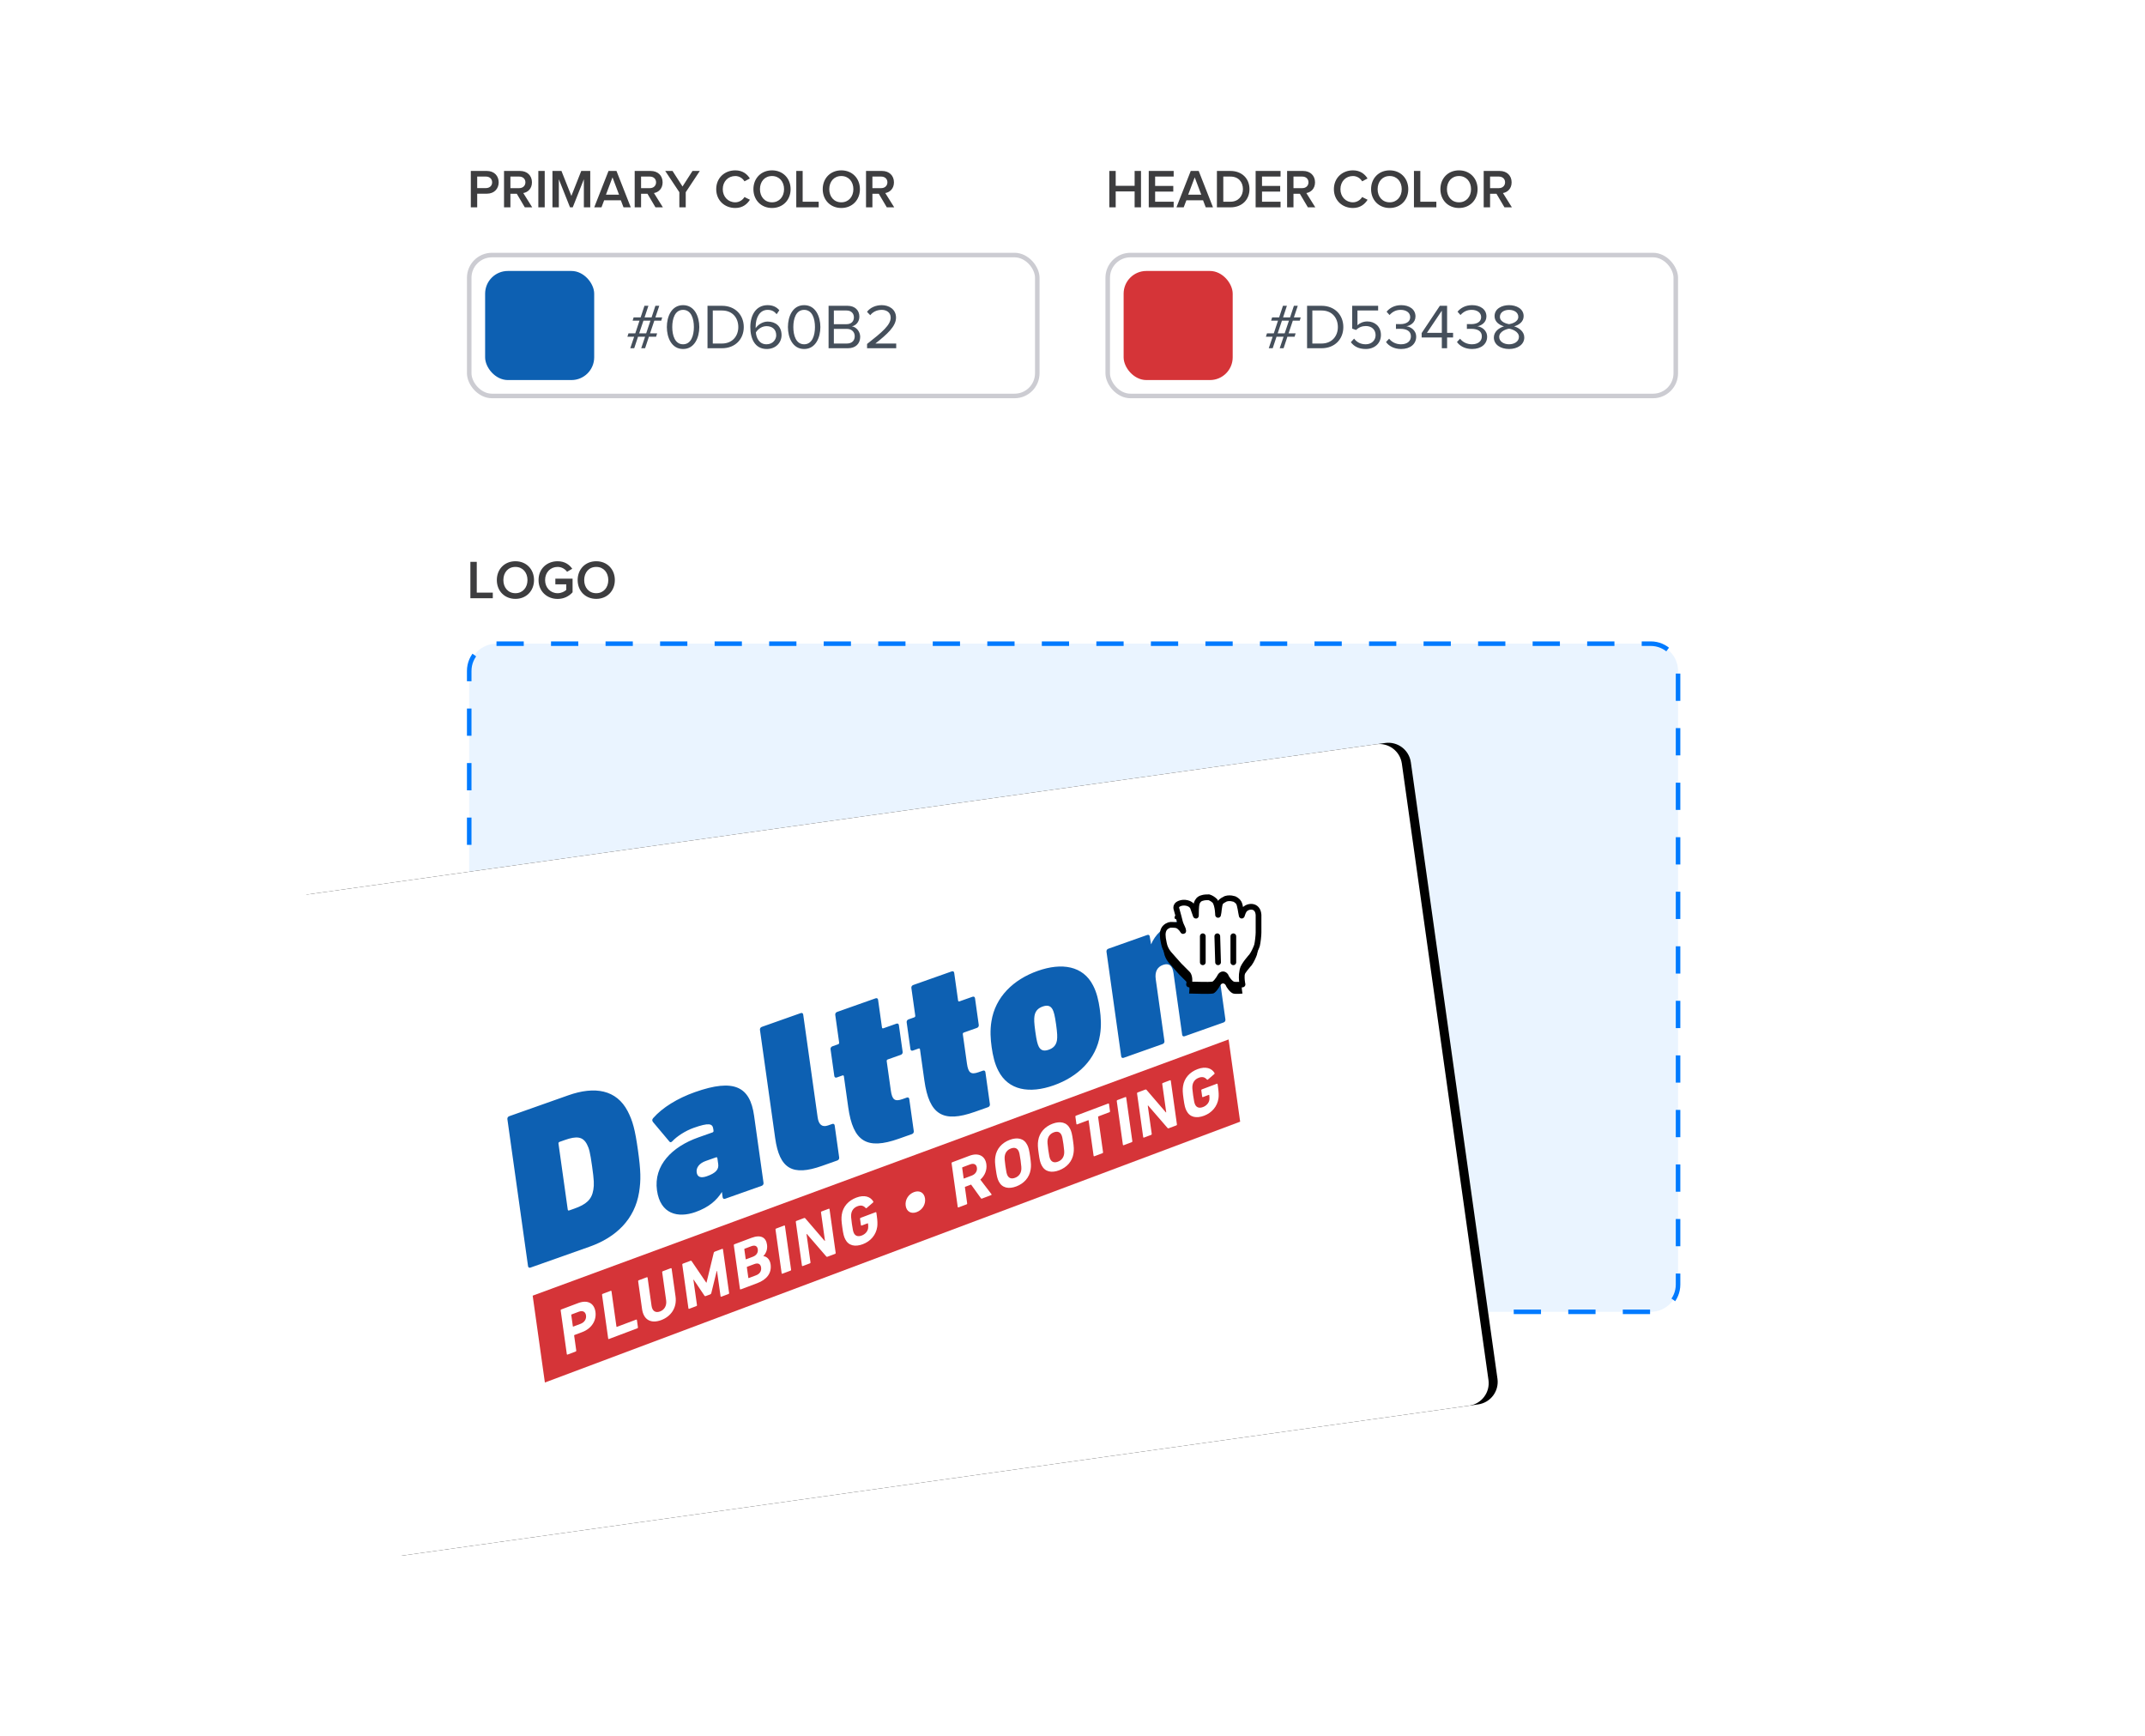 <?xml version="1.0" encoding="UTF-8"?>
<svg width="472px" height="382px" viewBox="0 0 472 382" version="1.1" xmlns="http://www.w3.org/2000/svg" xmlns:xlink="http://www.w3.org/1999/xlink">
    <title>branding-vector-2</title>
    <defs>
        <path d="M75.214,179.66 L314.214,179.66 C316.975,179.66 319.214,181.898 319.214,184.66 L319.214,321.612 C319.214,324.374 316.975,326.612 314.214,326.612 L75.214,326.612 C72.452,326.612 70.214,324.374 70.214,321.612 L70.214,184.66 C70.214,181.898 72.452,179.66 75.214,179.66 Z" id="path-1"></path>
        <filter x="-9.2%" y="-17.0%" width="120.1%" height="134.0%" filterUnits="objectBoundingBox" id="filter-2">
            <feOffset dx="2" dy="0" in="SourceAlpha" result="shadowOffsetOuter1"></feOffset>
            <feGaussianBlur stdDeviation="8" in="shadowOffsetOuter1" result="shadowBlurOuter1"></feGaussianBlur>
            <feColorMatrix values="0 0 0 0 0   0 0 0 0 0   0 0 0 0 0  0 0 0 0.232 0" type="matrix" in="shadowBlurOuter1"></feColorMatrix>
        </filter>
        <path d="M3.869,1.417 C4.709,1.081 6.221,1.249 6.725,2.259 C7.061,3.1 7.397,4.278 7.397,4.11 C7.397,3.437 7.397,2.09 7.565,1.417 C7.733,0.913 8.069,0.408 8.741,0.24 C9.245,0.071 9.749,0.071 10.253,0.071 C10.757,0.24 11.261,0.576 11.597,0.913 C12.269,1.922 12.269,4.11 12.269,3.941 C12.437,3.437 12.437,1.922 12.773,1.249 C12.941,0.913 13.613,0.576 13.949,0.408 C14.453,0.24 15.125,0.24 15.629,0.408 C15.965,0.408 16.637,0.913 16.805,1.249 C17.141,1.754 17.309,3.437 17.477,4.11 C17.477,4.278 17.645,3.437 17.981,2.932 C18.653,1.922 21.005,1.586 21.173,3.941 C21.173,5.119 21.173,4.951 21.173,5.792 C21.173,6.634 21.173,7.138 21.173,7.811 C21.173,8.484 21.005,9.999 20.837,10.672 C20.669,11.177 20.165,12.355 19.661,13.028 C19.661,13.028 17.813,15.047 17.645,16.056 C17.477,17.066 17.477,17.066 17.477,17.739 C17.477,18.412 17.645,19.253 17.645,19.253 C17.645,19.253 16.301,19.422 15.629,19.253 C14.957,19.085 14.117,17.907 13.949,17.402 C13.613,16.898 13.109,16.898 12.773,17.402 C12.437,18.075 11.597,19.253 11.093,19.253 C9.917,19.422 7.565,19.253 5.885,19.253 C5.885,19.253 6.221,17.571 5.549,16.898 C5.045,16.393 4.205,15.552 3.701,15.047 L2.357,13.532 C1.853,12.859 0.677,12.018 0.341,10.167 C0.005,8.653 0.005,7.811 0.341,7.138 C0.677,6.465 1.517,6.129 1.853,6.129 C2.189,6.129 3.029,6.129 3.365,6.297 C3.701,6.465 3.869,6.634 4.205,6.97 C4.541,7.475 4.709,7.811 4.541,7.138 C4.373,6.634 4.037,6.129 3.869,5.456 C3.701,4.783 3.197,3.941 3.197,2.932 C2.357,2.932 2.525,1.922 3.869,1.417" id="path-3"></path>
        <filter x="-40.3%" y="-33.8%" width="180.6%" height="188.3%" filterUnits="objectBoundingBox" id="filter-4">
            <feOffset dx="0" dy="2" in="SourceAlpha" result="shadowOffsetOuter1"></feOffset>
            <feGaussianBlur stdDeviation="2.5" in="shadowOffsetOuter1" result="shadowBlurOuter1"></feGaussianBlur>
            <feColorMatrix values="0 0 0 0 0   0 0 0 0 0   0 0 0 0 0  0 0 0 0.436 0" type="matrix" in="shadowBlurOuter1"></feColorMatrix>
        </filter>
    </defs>
    <g id="branding-vector-2" stroke="none" stroke-width="1" fill="none" fill-rule="evenodd">
        <path d="M105.006,45.616 L105.006,42.616 L107.13,42.616 C108.798,42.616 109.734,41.476 109.734,40.12 C109.734,38.752 108.81,37.612 107.13,37.612 L103.602,37.612 L103.602,45.616 L105.006,45.616 Z M106.938,41.38 L105.006,41.38 L105.006,38.848 L106.938,38.848 C107.73,38.848 108.294,39.352 108.294,40.12 C108.294,40.876 107.73,41.38 106.938,41.38 Z M112.314,45.616 L112.314,42.628 L113.718,42.628 L115.482,45.616 L117.114,45.616 L115.146,42.472 C116.118,42.316 117.054,41.536 117.054,40.12 C117.054,38.632 116.01,37.612 114.426,37.612 L110.91,37.612 L110.91,45.616 L112.314,45.616 Z M114.246,41.392 L112.314,41.392 L112.314,38.848 L114.246,38.848 C115.038,38.848 115.614,39.34 115.614,40.108 C115.614,40.888 115.038,41.392 114.246,41.392 Z M119.862,45.616 L119.862,37.612 L118.458,37.612 L118.458,45.616 L119.862,45.616 Z M122.97,45.616 L122.97,39.436 L125.43,45.616 L126.03,45.616 L128.478,39.436 L128.478,45.616 L129.882,45.616 L129.882,37.612 L127.902,37.612 L125.73,43.108 L123.546,37.612 L121.566,37.612 L121.566,45.616 L122.97,45.616 Z M132.354,45.616 L132.942,44.068 L136.614,44.068 L137.202,45.616 L138.798,45.616 L135.654,37.612 L133.902,37.612 L130.758,45.616 L132.354,45.616 Z M136.218,42.832 L133.338,42.832 L134.778,39.016 L136.218,42.832 Z M141.066,45.616 L141.066,42.628 L142.47,42.628 L144.234,45.616 L145.866,45.616 L143.898,42.472 C144.87,42.316 145.806,41.536 145.806,40.12 C145.806,38.632 144.762,37.612 143.178,37.612 L139.662,37.612 L139.662,45.616 L141.066,45.616 Z M142.998,41.392 L141.066,41.392 L141.066,38.848 L142.998,38.848 C143.79,38.848 144.366,39.34 144.366,40.108 C144.366,40.888 143.79,41.392 142.998,41.392 Z M150.894,45.616 L150.894,42.292 L153.99,37.612 L152.382,37.612 L150.186,41.032 L147.99,37.612 L146.382,37.612 L149.49,42.292 L149.49,45.616 L150.894,45.616 Z M161.802,45.76 C163.41,45.76 164.406,44.908 165.018,43.948 L163.818,43.348 C163.434,44.008 162.654,44.512 161.802,44.512 C160.218,44.512 159.042,43.288 159.042,41.62 C159.042,39.928 160.218,38.728 161.802,38.728 C162.654,38.728 163.434,39.22 163.818,39.892 L165.006,39.268 C164.418,38.308 163.41,37.48 161.802,37.48 C159.438,37.48 157.602,39.148 157.602,41.62 C157.602,44.08 159.438,45.76 161.802,45.76 Z M169.878,45.76 C172.266,45.76 173.97,44.008 173.97,41.62 C173.97,39.232 172.266,37.48 169.878,37.48 C167.478,37.48 165.786,39.232 165.786,41.62 C165.786,44.008 167.478,45.76 169.878,45.76 Z M169.878,44.512 C168.258,44.512 167.226,43.264 167.226,41.62 C167.226,39.964 168.258,38.728 169.878,38.728 C171.486,38.728 172.53,39.964 172.53,41.62 C172.53,43.264 171.486,44.512 169.878,44.512 Z M180.15,45.616 L180.15,44.38 L176.622,44.38 L176.622,37.612 L175.218,37.612 L175.218,45.616 L180.15,45.616 Z M185.13,45.76 C187.518,45.76 189.222,44.008 189.222,41.62 C189.222,39.232 187.518,37.48 185.13,37.48 C182.73,37.48 181.038,39.232 181.038,41.62 C181.038,44.008 182.73,45.76 185.13,45.76 Z M185.13,44.512 C183.51,44.512 182.478,43.264 182.478,41.62 C182.478,39.964 183.51,38.728 185.13,38.728 C186.738,38.728 187.782,39.964 187.782,41.62 C187.782,43.264 186.738,44.512 185.13,44.512 Z M191.97,45.616 L191.97,42.628 L193.374,42.628 L195.138,45.616 L196.77,45.616 L194.802,42.472 C195.774,42.316 196.71,41.536 196.71,40.12 C196.71,38.632 195.666,37.612 194.082,37.612 L190.566,37.612 L190.566,45.616 L191.97,45.616 Z M193.902,41.392 L191.97,41.392 L191.97,38.848 L193.902,38.848 C194.694,38.848 195.27,39.34 195.27,40.108 C195.27,40.888 194.694,41.392 193.902,41.392 Z" id="PRIMARYCOLOR" fill="#3D3D3F" fill-rule="nonzero"></path>
        <path d="M108.438,131.616 L108.438,130.38 L104.91,130.38 L104.91,123.612 L103.506,123.612 L103.506,131.616 L108.438,131.616 Z M113.418,131.76 C115.806,131.76 117.51,130.008 117.51,127.62 C117.51,125.232 115.806,123.48 113.418,123.48 C111.018,123.48 109.326,125.232 109.326,127.62 C109.326,130.008 111.018,131.76 113.418,131.76 Z M113.418,130.512 C111.798,130.512 110.766,129.264 110.766,127.62 C110.766,125.964 111.798,124.728 113.418,124.728 C115.026,124.728 116.07,125.964 116.07,127.62 C116.07,129.264 115.026,130.512 113.418,130.512 Z M122.706,131.772 C124.086,131.772 125.214,131.184 125.994,130.308 L125.994,127.32 L122.202,127.32 L122.202,128.556 L124.602,128.556 L124.602,129.792 C124.242,130.14 123.522,130.512 122.706,130.512 C121.122,130.512 119.946,129.288 119.946,127.62 C119.946,125.928 121.122,124.728 122.706,124.728 C123.594,124.728 124.35,125.196 124.782,125.796 L125.922,125.136 C125.286,124.224 124.266,123.48 122.706,123.48 C120.378,123.48 118.506,125.1 118.506,127.62 C118.506,130.128 120.378,131.772 122.706,131.772 Z M131.202,131.76 C133.59,131.76 135.294,130.008 135.294,127.62 C135.294,125.232 133.59,123.48 131.202,123.48 C128.802,123.48 127.11,125.232 127.11,127.62 C127.11,130.008 128.802,131.76 131.202,131.76 Z M131.202,130.512 C129.582,130.512 128.55,129.264 128.55,127.62 C128.55,125.964 129.582,124.728 131.202,124.728 C132.81,124.728 133.854,125.964 133.854,127.62 C133.854,129.264 132.81,130.512 131.202,130.512 Z" id="LOGO" fill="#3D3D3F" fill-rule="nonzero"></path>
        <g id="Group-3" transform="translate(102.75, 55.616)">
            <rect id="Rectangle-3" stroke="#CCCCD2" fill="#FFFFFF" x="0.5" y="0.5" width="125" height="31" rx="5"></rect>
            <rect id="Rectangle-3" fill="#0D60B2" x="4" y="4" width="24" height="24" rx="5"></rect>
            <path d="M36.806,21 L37.646,18.466 L39.2,18.466 L38.346,21 L39.2,21 L40.04,18.466 L41.622,18.466 L41.846,17.724 L40.292,17.724 L41.23,14.938 L42.756,14.938 L42.966,14.21 L41.468,14.21 L42.322,11.662 L41.468,11.662 L40.628,14.21 L39.088,14.21 L39.928,11.662 L39.06,11.662 L38.22,14.21 L36.68,14.21 L36.456,14.938 L37.968,14.938 L37.044,17.724 L35.546,17.724 L35.308,18.466 L36.792,18.466 L35.938,21 L36.806,21 Z M39.438,17.724 L37.898,17.724 L38.836,14.938 L40.376,14.938 L39.438,17.724 Z M47.558,21.168 C50.106,21.168 51.128,18.606 51.128,16.338 C51.128,14.056 50.106,11.522 47.558,11.522 C44.996,11.522 43.988,14.056 43.988,16.338 C43.988,18.606 44.996,21.168 47.558,21.168 Z M47.558,20.132 C45.78,20.132 45.178,18.2 45.178,16.338 C45.178,14.476 45.78,12.558 47.558,12.558 C49.336,12.558 49.938,14.476 49.938,16.338 C49.938,18.2 49.336,20.132 47.558,20.132 Z M56.126,21 C59.038,21 60.914,18.998 60.914,16.338 C60.914,13.692 59.038,11.662 56.126,11.662 L52.934,11.662 L52.934,21 L56.126,21 Z M56.126,19.964 L54.096,19.964 L54.096,12.698 L56.126,12.698 C58.436,12.698 59.71,14.322 59.71,16.338 C59.71,18.34 58.394,19.964 56.126,19.964 Z M65.968,21.168 C67.998,21.168 69.23,19.726 69.23,18.116 C69.23,16.128 67.858,15.134 66.178,15.134 C64.974,15.134 63.938,15.946 63.532,16.59 L63.532,16.226 L63.532,16.226 C63.532,14.392 64.344,12.558 66.164,12.558 C67.13,12.558 67.676,12.95 68.152,13.51 L68.74,12.642 C68.166,11.97 67.354,11.522 66.164,11.522 C63.532,11.522 62.356,13.818 62.356,16.338 C62.356,18.886 63.35,21.168 65.968,21.168 Z M65.912,20.132 C64.288,20.132 63.672,18.69 63.574,17.528 C64.078,16.716 64.974,16.142 65.912,16.142 C67.102,16.142 68.054,16.786 68.054,18.158 C68.054,19.04 67.354,20.132 65.912,20.132 Z M74.2,21.168 C76.748,21.168 77.77,18.606 77.77,16.338 C77.77,14.056 76.748,11.522 74.2,11.522 C71.638,11.522 70.63,14.056 70.63,16.338 C70.63,18.606 71.638,21.168 74.2,21.168 Z M74.2,20.132 C72.422,20.132 71.82,18.2 71.82,16.338 C71.82,14.476 72.422,12.558 74.2,12.558 C75.978,12.558 76.58,14.476 76.58,16.338 C76.58,18.2 75.978,20.132 74.2,20.132 Z M83.832,21 C85.54,21 86.534,19.978 86.534,18.48 C86.534,17.36 85.708,16.338 84.714,16.184 C85.568,16.002 86.352,15.218 86.352,14.042 C86.352,12.642 85.358,11.662 83.734,11.662 L79.576,11.662 L79.576,21 L83.832,21 Z M83.538,15.708 L80.738,15.708 L80.738,12.698 L83.538,12.698 C84.588,12.698 85.148,13.37 85.148,14.21 C85.148,15.064 84.588,15.708 83.538,15.708 Z M83.608,19.964 L80.738,19.964 L80.738,16.744 L83.608,16.744 C84.742,16.744 85.33,17.5 85.33,18.354 C85.33,19.348 84.686,19.964 83.608,19.964 Z M94.458,21 L94.458,19.964 L89.88,19.964 C92.484,17.906 94.416,16.17 94.416,14.266 C94.416,12.404 92.834,11.522 91.28,11.522 C89.964,11.522 88.746,12.04 88.032,12.992 L88.746,13.734 C89.292,13.034 90.16,12.558 91.28,12.558 C92.246,12.558 93.24,13.062 93.24,14.266 C93.24,15.876 91.406,17.43 88.046,20.062 L88.046,21 L94.458,21 Z" id="#0D60B2" fill="#454F5B" fill-rule="nonzero"></path>
        </g>
        <path d="M245.506,45.616 L245.506,42.112 L249.67,42.112 L249.67,45.616 L251.074,45.616 L251.074,37.612 L249.67,37.612 L249.67,40.876 L245.506,40.876 L245.506,37.612 L244.102,37.612 L244.102,45.616 L245.506,45.616 Z M258.262,45.616 L258.262,44.38 L254.182,44.38 L254.182,42.148 L258.178,42.148 L258.178,40.912 L254.182,40.912 L254.182,38.848 L258.262,38.848 L258.262,37.612 L252.778,37.612 L252.778,45.616 L258.262,45.616 Z M260.47,45.616 L261.058,44.068 L264.73,44.068 L265.318,45.616 L266.914,45.616 L263.77,37.612 L262.018,37.612 L258.874,45.616 L260.47,45.616 Z M264.334,42.832 L261.454,42.832 L262.894,39.016 L264.334,42.832 Z M270.766,45.616 C273.262,45.616 274.942,43.972 274.942,41.608 C274.942,39.268 273.262,37.612 270.754,37.612 L267.778,37.612 L267.778,45.616 L270.766,45.616 Z M270.754,44.38 L269.182,44.38 L269.182,38.848 L270.766,38.848 C272.542,38.848 273.502,40.072 273.502,41.608 C273.502,43.132 272.494,44.38 270.754,44.38 Z M281.782,45.616 L281.782,44.38 L277.702,44.38 L277.702,42.148 L281.698,42.148 L281.698,40.912 L277.702,40.912 L277.702,38.848 L281.782,38.848 L281.782,37.612 L276.298,37.612 L276.298,45.616 L281.782,45.616 Z M284.626,45.616 L284.626,42.628 L286.03,42.628 L287.794,45.616 L289.426,45.616 L287.458,42.472 C288.43,42.316 289.366,41.536 289.366,40.12 C289.366,38.632 288.322,37.612 286.738,37.612 L283.222,37.612 L283.222,45.616 L284.626,45.616 Z M286.558,41.392 L284.626,41.392 L284.626,38.848 L286.558,38.848 C287.35,38.848 287.926,39.34 287.926,40.108 C287.926,40.888 287.35,41.392 286.558,41.392 Z M297.718,45.76 C299.326,45.76 300.322,44.908 300.934,43.948 L299.734,43.348 C299.35,44.008 298.57,44.512 297.718,44.512 C296.134,44.512 294.958,43.288 294.958,41.62 C294.958,39.928 296.134,38.728 297.718,38.728 C298.57,38.728 299.35,39.22 299.734,39.892 L300.922,39.268 C300.334,38.308 299.326,37.48 297.718,37.48 C295.354,37.48 293.518,39.148 293.518,41.62 C293.518,44.08 295.354,45.76 297.718,45.76 Z M305.794,45.76 C308.182,45.76 309.886,44.008 309.886,41.62 C309.886,39.232 308.182,37.48 305.794,37.48 C303.394,37.48 301.702,39.232 301.702,41.62 C301.702,44.008 303.394,45.76 305.794,45.76 Z M305.794,44.512 C304.174,44.512 303.142,43.264 303.142,41.62 C303.142,39.964 304.174,38.728 305.794,38.728 C307.402,38.728 308.446,39.964 308.446,41.62 C308.446,43.264 307.402,44.512 305.794,44.512 Z M316.066,45.616 L316.066,44.38 L312.538,44.38 L312.538,37.612 L311.134,37.612 L311.134,45.616 L316.066,45.616 Z M321.046,45.76 C323.434,45.76 325.138,44.008 325.138,41.62 C325.138,39.232 323.434,37.48 321.046,37.48 C318.646,37.48 316.954,39.232 316.954,41.62 C316.954,44.008 318.646,45.76 321.046,45.76 Z M321.046,44.512 C319.426,44.512 318.394,43.264 318.394,41.62 C318.394,39.964 319.426,38.728 321.046,38.728 C322.654,38.728 323.698,39.964 323.698,41.62 C323.698,43.264 322.654,44.512 321.046,44.512 Z M327.886,45.616 L327.886,42.628 L329.29,42.628 L331.054,45.616 L332.686,45.616 L330.718,42.472 C331.69,42.316 332.626,41.536 332.626,40.12 C332.626,38.632 331.582,37.612 329.998,37.612 L326.482,37.612 L326.482,45.616 L327.886,45.616 Z M329.818,41.392 L327.886,41.392 L327.886,38.848 L329.818,38.848 C330.61,38.848 331.186,39.34 331.186,40.108 C331.186,40.888 330.61,41.392 329.818,41.392 Z" id="HEADERCOLOR" fill="#3D3D3F" fill-rule="nonzero"></path>
        <g id="Group-3" transform="translate(243.25, 55.616)">
            <rect id="Rectangle-3" stroke="#CCCCD2" fill="#FFFFFF" x="0.5" y="0.5" width="125" height="31" rx="5"></rect>
            <rect id="Rectangle-3" fill="#D53438" x="4" y="4" width="24" height="24" rx="5"></rect>
            <path d="M36.806,21 L37.646,18.466 L39.2,18.466 L38.346,21 L39.2,21 L40.04,18.466 L41.622,18.466 L41.846,17.724 L40.292,17.724 L41.23,14.938 L42.756,14.938 L42.966,14.21 L41.468,14.21 L42.322,11.662 L41.468,11.662 L40.628,14.21 L39.088,14.21 L39.928,11.662 L39.06,11.662 L38.22,14.21 L36.68,14.21 L36.456,14.938 L37.968,14.938 L37.044,17.724 L35.546,17.724 L35.308,18.466 L36.792,18.466 L35.938,21 L36.806,21 Z M39.438,17.724 L37.898,17.724 L38.836,14.938 L40.376,14.938 L39.438,17.724 Z M47.558,21 C50.47,21 52.346,18.998 52.346,16.338 C52.346,13.692 50.47,11.662 47.558,11.662 L44.366,11.662 L44.366,21 L47.558,21 Z M47.558,19.964 L45.528,19.964 L45.528,12.698 L47.558,12.698 C49.868,12.698 51.142,14.322 51.142,16.338 C51.142,18.34 49.826,19.964 47.558,19.964 Z M57.288,21.168 C59.164,21.168 60.62,19.978 60.62,18.088 C60.62,16.156 59.206,15.106 57.638,15.106 C56.7,15.106 55.916,15.498 55.454,15.946 L55.454,12.698 L60.004,12.698 L60.004,11.662 L54.292,11.662 L54.292,16.688 L55.146,16.982 C55.776,16.38 56.49,16.114 57.302,16.114 C58.562,16.114 59.444,16.898 59.444,18.13 C59.444,19.264 58.562,20.132 57.288,20.132 C56.154,20.132 55.328,19.684 54.712,18.886 L53.998,19.67 C54.698,20.594 55.72,21.168 57.288,21.168 Z M65.058,21.168 C67.116,21.168 68.376,20.034 68.376,18.48 C68.376,16.968 67.06,16.254 66.22,16.17 C67.088,16.03 68.222,15.358 68.222,14 C68.222,12.432 66.864,11.522 65.072,11.522 C63.616,11.522 62.538,12.138 61.866,12.964 L62.51,13.692 C63.196,12.95 63.952,12.558 64.974,12.558 C66.108,12.558 67.06,13.118 67.06,14.154 C67.06,15.232 66.066,15.694 64.89,15.694 L64.459,15.693 C64.226,15.692 64.02,15.689 63.924,15.68 L63.924,16.744 C64.011,16.735 64.214,16.732 64.449,16.731 L64.742,16.73 C64.791,16.73 64.841,16.73 64.89,16.73 C66.262,16.73 67.214,17.22 67.214,18.382 C67.214,19.446 66.388,20.132 65.03,20.132 C63.924,20.132 62.972,19.628 62.426,18.9 L61.74,19.628 C62.314,20.468 63.476,21.168 65.058,21.168 Z M75.18,21 L75.18,18.634 L76.496,18.634 L76.496,17.612 L75.18,17.612 L75.18,11.662 L73.584,11.662 L69.58,17.668 L69.58,18.634 L74.018,18.634 L74.018,21 L75.18,21 Z M74.018,17.612 L70.742,17.612 L74.018,12.74 L74.018,17.612 Z M80.668,21.168 C82.726,21.168 83.986,20.034 83.986,18.48 C83.986,16.968 82.67,16.254 81.83,16.17 C82.698,16.03 83.832,15.358 83.832,14 C83.832,12.432 82.474,11.522 80.682,11.522 C79.226,11.522 78.148,12.138 77.476,12.964 L78.12,13.692 C78.806,12.95 79.562,12.558 80.584,12.558 C81.718,12.558 82.67,13.118 82.67,14.154 C82.67,15.232 81.676,15.694 80.5,15.694 L80.069,15.693 C79.836,15.692 79.63,15.689 79.534,15.68 L79.534,16.744 C79.621,16.735 79.824,16.732 80.059,16.731 L80.352,16.73 C80.401,16.73 80.451,16.73 80.5,16.73 C81.872,16.73 82.824,17.22 82.824,18.382 C82.824,19.446 81.998,20.132 80.64,20.132 C79.534,20.132 78.582,19.628 78.036,18.9 L77.35,19.628 C77.924,20.468 79.086,21.168 80.668,21.168 Z M88.816,21.168 C90.65,21.168 92.162,20.216 92.162,18.634 C92.162,17.388 91.098,16.534 89.936,16.184 C91.014,15.876 92.022,15.162 92.022,13.944 C92.022,12.264 90.356,11.522 88.816,11.522 C87.262,11.522 85.624,12.264 85.624,13.944 C85.624,15.162 86.618,15.876 87.696,16.184 C86.534,16.534 85.47,17.388 85.47,18.634 C85.47,20.23 86.968,21.168 88.816,21.168 Z M88.816,15.708 C88.256,15.61 86.8,15.232 86.8,14.098 C86.8,13.132 87.682,12.558 88.816,12.558 C89.936,12.558 90.846,13.132 90.846,14.098 C90.846,15.232 89.39,15.61 88.816,15.708 Z M88.816,20.132 C87.654,20.132 86.646,19.516 86.646,18.508 C86.646,17.29 88.242,16.772 88.816,16.702 C89.39,16.772 90.986,17.29 90.986,18.508 C90.986,19.516 89.964,20.132 88.816,20.132 Z" id="#D53438" fill="#454F5B" fill-rule="nonzero"></path>
        </g>
        <path d="M109.25,141.616 L363.25,141.616 C366.564,141.616 369.25,144.302 369.25,147.616 L369.25,282.616 C369.25,285.929 366.564,288.616 363.25,288.616 L109.25,288.616 C105.936,288.616 103.25,285.929 103.25,282.616 L103.25,147.616 C103.25,144.302 105.936,141.616 109.25,141.616 Z" id="Rectangle" stroke="#007AFF" fill-opacity="0.083" fill="#007AFF" stroke-linejoin="round" stroke-dasharray="6"></path>
        <g id="Mask" transform="translate(194.714, 253.136) rotate(-8) translate(-194.714, -253.136) ">
            <use fill="black" fill-opacity="1" filter="url(#filter-2)" xlink:href="#path-1"></use>
            <use fill="#FFFFFF" fill-rule="evenodd" xlink:href="#path-1"></use>
        </g>
        <g id="Group" transform="translate(193.247, 253.137) rotate(-8) translate(-193.247, -253.137) translate(113.247, 212.137)">
            <polygon id="Rectangle-5" fill="#D53438" points="0.263 62.032 159.754 27.526 159.754 45.793 0.263 81.33"></polygon>
            <path d="M0.156,55.455 L0.156,22.81 C0.156,22.513 0.354,22.275 0.651,22.215 L14.154,19.474 C20.238,18.239 24.838,19.729 26.618,24.759 C27.41,27.022 27.657,28.95 27.657,33.55 C27.657,38.15 27.41,40.179 26.618,42.763 C24.838,48.516 20.238,51.873 14.154,53.108 L0.651,55.849 C0.354,55.909 0.156,55.751 0.156,55.455 Z M10.543,44.344 C10.543,44.542 10.642,44.621 10.84,44.581 L12.027,44.34 C14.698,43.798 16.083,42.923 16.726,40.814 C17.072,39.705 17.171,38.795 17.171,35.679 C17.171,32.562 17.072,31.692 16.726,30.724 C16.083,28.876 14.698,28.563 12.027,29.106 L10.84,29.347 C10.642,29.387 10.543,29.506 10.543,29.704 L10.543,44.344 Z M53.526,45.117 L45.167,46.813 C44.87,46.874 44.672,46.716 44.672,46.419 L44.672,45.232 C43.287,46.898 41.358,48.18 38.291,48.802 C34.285,49.616 30.575,48.192 30.575,42.9 C30.575,37.36 35.175,33.854 41.21,32.629 L44.425,31.977 C44.623,31.937 44.722,31.818 44.722,31.62 L44.722,31.224 C44.722,30.037 43.98,29.693 40.468,30.406 C38.588,30.787 36.56,31.743 35.423,32.666 C35.175,32.865 34.928,32.915 34.78,32.649 L31.812,27.909 C31.614,27.554 31.664,27.296 31.96,27.038 C34.285,25.033 37.846,23.469 41.853,22.656 C50.904,20.819 54.02,23.203 54.02,29.584 L54.02,44.522 C54.02,44.818 53.823,45.056 53.526,45.117 Z M41.902,41.343 C43.93,40.931 44.722,40.226 44.722,39.039 L44.722,37.753 C44.722,37.555 44.623,37.476 44.425,37.517 L42.1,37.988 C40.616,38.29 39.775,39.153 39.775,40.192 C39.775,41.181 40.418,41.644 41.902,41.343 Z M70.788,41.91 C71.085,41.849 71.283,41.611 71.283,41.315 L71.283,34.192 C71.283,33.895 71.085,33.738 70.788,33.798 L69.848,33.989 C68.513,34.26 67.82,33.559 67.82,31.927 L67.82,9.076 C67.82,8.779 67.622,8.621 67.326,8.681 L58.423,10.488 C58.126,10.549 57.928,10.787 57.928,11.083 L57.928,35.122 C57.928,41.997 60.549,43.988 67.276,42.622 L70.788,41.91 Z M87.852,38.446 C88.149,38.386 88.347,38.148 88.347,37.851 L88.347,30.728 C88.347,30.432 88.149,30.274 87.852,30.334 L86.863,30.535 C85.083,30.896 84.588,30.354 84.588,28.276 L84.588,21.797 C84.588,21.599 84.687,21.48 84.885,21.44 L87.852,20.837 C88.149,20.777 88.347,20.539 88.347,20.242 L88.347,14.307 C88.347,14.01 88.149,13.852 87.852,13.913 L84.885,14.515 C84.687,14.555 84.588,14.476 84.588,14.279 L84.588,8.145 C84.588,7.848 84.39,7.691 84.093,7.751 L75.289,9.538 C74.992,9.598 74.794,9.836 74.794,10.133 L74.794,16.266 C74.794,16.464 74.696,16.583 74.498,16.623 L73.212,16.884 C72.915,16.945 72.717,17.183 72.717,17.479 L72.717,23.415 C72.717,23.712 72.915,23.869 73.212,23.809 L74.498,23.548 C74.696,23.508 74.794,23.587 74.794,23.785 L74.794,30.66 C74.794,38.326 77.564,40.534 84.835,39.058 L87.852,38.446 Z M105.263,34.912 C105.56,34.852 105.758,34.614 105.758,34.317 L105.758,27.194 C105.758,26.898 105.56,26.74 105.263,26.8 L104.274,27.001 C102.493,27.362 101.999,26.82 101.999,24.742 L101.999,18.263 C101.999,18.065 102.098,17.946 102.295,17.906 L105.263,17.303 C105.56,17.243 105.758,17.005 105.758,16.708 L105.758,10.773 C105.758,10.476 105.56,10.319 105.263,10.379 L102.295,10.981 C102.098,11.021 101.999,10.942 101.999,10.745 L101.999,4.611 C101.999,4.315 101.801,4.157 101.504,4.217 L92.7,6.004 C92.403,6.064 92.205,6.302 92.205,6.599 L92.205,12.732 C92.205,12.93 92.106,13.049 91.908,13.089 L90.622,13.35 C90.326,13.411 90.128,13.649 90.128,13.945 L90.128,19.881 C90.128,20.178 90.326,20.335 90.622,20.275 L91.908,20.014 C92.106,19.974 92.205,20.053 92.205,20.251 L92.205,27.126 C92.205,34.793 94.975,37 102.246,35.524 L105.263,34.912 Z M120.25,32.167 C114.71,33.291 110.209,31.88 108.627,27.305 C108.033,25.644 107.885,23.795 107.885,21.965 C107.885,20.135 108.033,18.225 108.627,16.324 C110.209,11.106 114.71,7.868 120.25,6.743 C125.79,5.619 130.291,7.03 131.874,11.605 C132.467,13.266 132.616,15.115 132.616,16.945 C132.616,18.775 132.467,20.685 131.874,22.586 C130.291,27.804 125.79,31.042 120.25,32.167 Z M120.25,24.253 C121.239,24.052 121.981,23.555 122.328,22.446 C122.525,21.763 122.624,21.001 122.624,18.973 C122.624,16.945 122.525,16.223 122.328,15.62 C121.981,14.652 121.239,14.456 120.25,14.657 C119.261,14.858 118.519,15.355 118.173,16.464 C117.975,17.147 117.876,17.909 117.876,19.937 C117.876,21.965 117.975,22.687 118.173,23.289 C118.519,24.258 119.261,24.454 120.25,24.253 Z M159.177,23.672 C159.474,23.612 159.671,23.374 159.671,23.077 L159.671,7.793 C159.671,2.352 157.643,-0.847 151.906,0.318 C148.938,0.92 146.91,2.519 145.773,4.432 L145.723,2.661 C145.723,2.364 145.525,2.206 145.228,2.267 L136.325,4.074 C136.029,4.134 135.831,4.372 135.831,4.669 L135.831,27.916 C135.831,28.213 136.029,28.371 136.325,28.31 L145.228,26.503 C145.525,26.443 145.723,26.205 145.723,25.908 L145.723,12.158 C145.723,10.476 146.465,9.534 147.751,9.273 C149.136,8.992 149.779,9.752 149.779,11.334 L149.779,25.085 C149.779,25.382 149.977,25.539 150.274,25.479 L159.177,23.672 Z" id="Daltton" fill="#0D60B2"></path>
            <path d="M7.932,75.519 L6.06,75.939 C5.972,75.959 5.913,75.913 5.913,75.824 L5.913,66.095 C5.913,66.006 5.972,65.934 6.06,65.914 L9.952,65.042 C12.134,64.553 13.446,65.572 13.446,67.488 C13.446,69.375 12.119,70.999 9.952,71.485 L8.168,71.884 C8.109,71.897 8.08,71.933 8.08,71.992 L8.08,75.339 C8.08,75.427 8.021,75.5 7.932,75.519 Z M9.819,69.642 C10.733,69.437 11.279,68.784 11.279,67.974 C11.279,67.163 10.733,66.739 9.819,66.944 L8.168,67.314 C8.109,67.327 8.08,67.363 8.08,67.422 L8.08,69.943 C8.08,70.002 8.109,70.025 8.168,70.012 L9.819,69.642 Z M15.405,73.698 C15.405,73.786 15.464,73.832 15.553,73.812 L22.083,72.349 C22.172,72.329 22.231,72.257 22.231,72.169 L22.231,70.532 C22.231,70.444 22.172,70.398 22.083,70.418 L17.661,71.409 C17.602,71.422 17.572,71.399 17.572,71.34 L17.572,63.483 C17.572,63.394 17.513,63.348 17.425,63.368 L15.553,63.788 C15.464,63.807 15.405,63.88 15.405,63.968 L15.405,73.698 Z M27.536,71.29 C29.777,70.788 31.369,69.075 31.369,66.583 L31.369,60.392 C31.369,60.303 31.31,60.258 31.222,60.277 L29.35,60.697 C29.261,60.717 29.202,60.789 29.202,60.877 L29.202,67.128 C29.202,68.322 28.539,69.149 27.536,69.373 C26.519,69.601 25.856,69.072 25.856,67.878 L25.856,61.627 C25.856,61.538 25.797,61.493 25.708,61.513 L23.836,61.932 C23.748,61.952 23.689,62.024 23.689,62.112 L23.689,68.304 C23.689,70.796 25.281,71.795 27.536,71.29 Z M33.815,69.574 C33.815,69.662 33.874,69.708 33.962,69.688 L35.628,69.315 C35.717,69.295 35.775,69.223 35.775,69.135 L35.775,63.488 L35.834,63.475 L37.692,67.29 C37.751,67.409 37.839,67.449 37.972,67.419 L38.989,67.191 C39.122,67.161 39.21,67.082 39.269,66.937 L41.127,62.289 L41.186,62.276 L41.186,67.922 C41.186,68.011 41.245,68.057 41.333,68.037 L42.999,67.664 C43.088,67.644 43.147,67.572 43.147,67.483 L43.147,57.753 C43.147,57.665 43.088,57.619 42.999,57.639 L41.274,58.025 C41.156,58.052 41.083,58.113 41.038,58.226 L38.547,64.504 L38.488,64.517 L35.952,59.365 C35.908,59.272 35.834,59.244 35.717,59.27 L33.962,59.663 C33.874,59.683 33.815,59.755 33.815,59.844 L33.815,69.574 Z M45.636,66.925 L45.636,57.196 C45.636,57.107 45.695,57.035 45.784,57.015 L49.69,56.14 C51.872,55.651 52.889,56.5 52.889,58.092 C52.889,59.183 52.388,59.973 51.725,60.49 C52.388,60.622 53.066,61.295 53.066,62.489 C53.066,64.465 51.754,65.702 49.587,66.188 L45.784,67.04 C45.695,67.06 45.636,67.014 45.636,66.925 Z M47.892,60.641 L49.425,60.298 C50.251,60.113 50.737,59.562 50.737,58.824 C50.737,58.087 50.251,57.769 49.425,57.954 L47.892,58.297 C47.833,58.31 47.803,58.347 47.803,58.406 L47.803,60.573 C47.803,60.632 47.833,60.654 47.892,60.641 Z M47.803,64.745 C47.803,64.804 47.833,64.826 47.892,64.813 L49.543,64.443 C50.428,64.245 50.899,63.668 50.899,62.886 C50.899,62.12 50.428,61.739 49.543,61.937 L47.892,62.307 C47.833,62.32 47.803,62.356 47.803,62.415 L47.803,64.745 Z M55.202,64.782 C55.202,64.871 55.261,64.917 55.35,64.897 L57.222,64.477 C57.31,64.458 57.369,64.385 57.369,64.297 L57.369,54.567 C57.369,54.479 57.31,54.433 57.222,54.453 L55.35,54.872 C55.261,54.892 55.202,54.964 55.202,55.053 L55.202,64.782 Z M59.859,63.739 C59.859,63.828 59.918,63.873 60.007,63.854 L61.673,63.48 C61.761,63.461 61.82,63.388 61.82,63.3 L61.82,57.005 L61.894,56.989 L65.446,62.488 C65.505,62.578 65.579,62.605 65.697,62.579 L67.451,62.186 C67.54,62.166 67.599,62.094 67.599,62.005 L67.599,52.276 C67.599,52.187 67.54,52.141 67.451,52.161 L65.786,52.534 C65.697,52.554 65.638,52.626 65.638,52.715 L65.638,59.024 L65.564,59.041 L62.026,53.524 C61.967,53.434 61.879,53.41 61.776,53.433 L60.007,53.829 C59.918,53.849 59.859,53.921 59.859,54.009 L59.859,63.739 Z M70.103,59.321 C70.619,60.828 72.005,61.328 73.789,60.928 C75.558,60.532 76.944,59.322 77.445,57.603 C77.622,57.018 77.696,56.176 77.696,55.291 L77.696,54.466 C77.696,54.377 77.637,54.332 77.548,54.351 L74.098,55.124 C74.01,55.144 73.951,55.216 73.951,55.305 L73.951,56.72 C73.951,56.808 74.01,56.854 74.098,56.834 L75.455,56.53 C75.514,56.517 75.543,56.54 75.543,56.599 C75.543,57.027 75.499,57.346 75.425,57.613 C75.219,58.323 74.57,58.837 73.818,59.005 C72.949,59.2 72.403,58.909 72.182,58.266 C72.064,57.939 72.02,57.462 72.02,56.15 C72.02,54.838 72.064,54.356 72.182,53.976 C72.403,53.234 72.934,52.687 73.789,52.496 C74.614,52.311 75.116,52.552 75.514,53.141 C75.543,53.208 75.617,53.221 75.72,53.169 L77.298,52.152 C77.386,52.088 77.401,51.996 77.357,51.918 C76.885,50.815 75.661,50.16 73.789,50.579 C72.005,50.979 70.619,52.1 70.103,53.837 C69.882,54.58 69.823,55.153 69.823,56.642 C69.823,58.131 69.882,58.678 70.103,59.321 Z M86.508,55.587 C87.805,55.297 88.734,54.16 88.734,52.877 C88.734,51.58 87.805,50.859 86.508,51.15 C85.226,51.437 84.297,52.574 84.297,53.872 C84.297,55.154 85.226,55.875 86.508,55.587 Z M103.237,54.169 L101.144,54.638 C101.011,54.668 100.967,54.633 100.923,54.54 L99.198,51.256 L97.856,51.556 C97.797,51.569 97.768,51.606 97.768,51.665 L97.768,55.247 C97.768,55.335 97.709,55.408 97.62,55.427 L95.748,55.847 C95.66,55.867 95.601,55.821 95.601,55.732 L95.601,46.003 C95.601,45.914 95.66,45.842 95.748,45.822 L99.743,44.927 C101.792,44.468 103.149,45.447 103.149,47.275 C103.149,48.557 102.471,49.727 101.365,50.461 L103.34,53.969 C103.385,54.048 103.34,54.146 103.237,54.169 Z M99.625,49.317 C100.451,49.132 100.982,48.527 100.982,47.76 C100.982,47.008 100.451,46.641 99.625,46.826 L97.856,47.222 C97.797,47.235 97.768,47.271 97.768,47.33 L97.768,49.645 C97.768,49.704 97.797,49.727 97.856,49.714 L99.625,49.317 Z M108.985,53.044 C107.231,53.437 105.845,52.936 105.329,51.43 C105.108,50.787 105.049,50.24 105.049,48.751 C105.049,47.262 105.108,46.689 105.329,45.946 C105.845,44.209 107.231,43.088 108.985,42.695 C110.739,42.302 112.125,42.802 112.641,44.308 C112.862,44.951 112.921,45.498 112.921,46.987 C112.921,48.476 112.862,49.05 112.641,49.792 C112.125,51.529 110.739,52.651 108.985,53.044 Z M108.985,51.127 C109.811,50.942 110.341,50.411 110.562,49.668 C110.68,49.288 110.725,48.791 110.725,47.479 C110.725,46.167 110.68,45.691 110.562,45.363 C110.341,44.72 109.811,44.426 108.985,44.611 C108.159,44.796 107.629,45.328 107.408,46.07 C107.29,46.45 107.245,46.947 107.245,48.259 C107.245,49.571 107.29,50.047 107.408,50.375 C107.629,51.018 108.159,51.312 108.985,51.127 Z M118.816,50.841 C117.062,51.234 115.676,50.734 115.16,49.228 C114.939,48.584 114.88,48.037 114.88,46.548 C114.88,45.06 114.939,44.486 115.16,43.744 C115.676,42.006 117.062,40.885 118.816,40.492 C120.571,40.099 121.956,40.6 122.472,42.106 C122.694,42.749 122.752,43.296 122.752,44.785 C122.752,46.274 122.694,46.847 122.472,47.59 C121.956,49.327 120.571,50.448 118.816,50.841 Z M118.816,48.925 C119.642,48.74 120.173,48.208 120.394,47.466 C120.512,47.085 120.556,46.589 120.556,45.277 C120.556,43.965 120.512,43.488 120.394,43.161 C120.173,42.518 119.642,42.224 118.816,42.409 C117.991,42.594 117.46,43.125 117.239,43.868 C117.121,44.248 117.077,44.744 117.077,46.056 C117.077,47.368 117.121,47.845 117.239,48.172 C117.46,48.816 117.991,49.11 118.816,48.925 Z M128.795,48.444 C128.884,48.424 128.943,48.352 128.943,48.263 L128.943,40.406 C128.943,40.347 128.972,40.31 129.031,40.297 L131.567,39.729 C131.655,39.709 131.714,39.637 131.714,39.549 L131.714,37.912 C131.714,37.824 131.655,37.778 131.567,37.798 L124.151,39.459 C124.063,39.479 124.004,39.551 124.004,39.64 L124.004,41.276 C124.004,41.364 124.063,41.41 124.151,41.39 L126.687,40.822 C126.746,40.809 126.775,40.832 126.775,40.891 L126.775,48.749 C126.775,48.837 126.834,48.883 126.923,48.863 L128.795,48.444 Z M133.496,47.243 C133.496,47.331 133.555,47.377 133.644,47.357 L135.516,46.938 C135.604,46.918 135.663,46.846 135.663,46.757 L135.663,37.028 C135.663,36.939 135.604,36.893 135.516,36.913 L133.644,37.333 C133.555,37.353 133.496,37.425 133.496,37.513 L133.496,47.243 Z M138.153,46.2 C138.153,46.288 138.212,46.334 138.301,46.314 L139.966,45.941 C140.055,45.921 140.114,45.849 140.114,45.76 L140.114,39.466 L140.188,39.449 L143.74,44.948 C143.799,45.038 143.873,45.066 143.991,45.039 L145.745,44.646 C145.834,44.627 145.893,44.554 145.893,44.466 L145.893,34.736 C145.893,34.648 145.834,34.602 145.745,34.622 L144.079,34.995 C143.991,35.015 143.932,35.087 143.932,35.175 L143.932,41.485 L143.858,41.501 L140.32,35.984 C140.261,35.894 140.173,35.87 140.07,35.893 L138.301,36.289 C138.212,36.309 138.153,36.381 138.153,36.47 L138.153,46.2 Z M148.397,41.782 C148.913,43.288 150.299,43.788 152.083,43.389 C153.852,42.992 155.238,41.783 155.739,40.064 C155.916,39.478 155.989,38.636 155.989,37.752 L155.989,36.926 C155.989,36.838 155.93,36.792 155.842,36.812 L152.392,37.585 C152.304,37.605 152.245,37.677 152.245,37.765 L152.245,39.18 C152.245,39.269 152.304,39.315 152.392,39.295 L153.749,38.991 C153.808,38.978 153.837,39.001 153.837,39.06 C153.837,39.487 153.793,39.807 153.719,40.074 C153.513,40.783 152.864,41.297 152.112,41.466 C151.242,41.661 150.697,41.37 150.476,40.727 C150.358,40.399 150.314,39.923 150.314,38.611 C150.314,37.299 150.358,36.817 150.476,36.437 C150.697,35.694 151.228,35.148 152.083,34.956 C152.908,34.771 153.41,35.013 153.808,35.602 C153.837,35.669 153.911,35.682 154.014,35.629 L155.591,34.613 C155.68,34.548 155.695,34.457 155.65,34.378 C155.179,33.275 153.955,32.62 152.083,33.04 C150.299,33.439 148.913,34.561 148.397,36.298 C148.176,37.04 148.117,37.614 148.117,39.103 C148.117,40.592 148.176,41.139 148.397,41.782 Z" id="PLUMBING-•-ROOTING" fill="#FFFFFF"></path>
        </g>
        <g id="Group-9" transform="translate(255.763, 197.339)">
            <g id="Shape" fill-rule="nonzero">
                <use fill="black" fill-opacity="1" filter="url(#filter-4)" xlink:href="#path-3"></use>
                <use fill="#FFFFFF" xlink:href="#path-3"></use>
            </g>
            <path d="M3.869,1.417 C4.709,1.081 6.221,1.249 6.725,2.259 C7.061,3.1 7.397,4.278 7.397,4.11 C7.397,3.437 7.397,2.09 7.565,1.417 C7.733,0.913 8.069,0.408 8.741,0.24 C9.245,0.071 9.749,0.071 10.253,0.071 C10.788,0.24 11.261,0.576 11.597,0.913 C12.269,1.922 12.269,4.11 12.269,3.941 C12.437,3.437 12.437,1.922 12.773,1.249 C12.941,0.913 13.613,0.576 13.949,0.408 C14.453,0.24 15.125,0.24 15.629,0.408 C15.965,0.408 16.637,0.913 16.805,1.249 C17.141,1.754 17.309,3.437 17.477,4.11 C17.477,4.278 17.645,3.437 17.981,2.932 C18.653,1.922 21.005,1.586 21.173,3.941 C21.173,5.119 21.173,4.951 21.173,5.792 C21.173,6.634 21.173,7.138 21.173,7.811 C21.173,8.484 21.005,9.999 20.837,10.672 C20.669,11.177 20.165,12.355 19.661,13.028 C19.661,13.028 17.813,15.047 17.645,16.056 C17.477,17.066 17.477,17.066 17.477,17.739 C17.477,18.412 17.645,19.253 17.645,19.253 C17.645,19.253 16.301,19.422 15.629,19.253 C14.957,19.085 14.117,17.907 13.949,17.402 C13.613,16.898 13.109,16.898 12.773,17.402 C12.437,18.075 11.597,19.253 11.093,19.253 C9.917,19.422 7.565,19.253 5.885,19.253 C5.885,19.253 6.221,17.571 5.549,16.898 C5.045,16.393 4.205,15.552 3.701,15.047 L2.357,13.532 C1.853,12.859 0.677,12.018 0.341,10.167 C0.005,8.653 0.005,7.811 0.341,7.138 C0.677,6.465 1.517,6.129 1.853,6.129 C2.189,6.129 3.029,6.129 3.365,6.297 C3.701,6.465 3.869,6.634 4.205,6.97 C4.541,7.475 4.709,7.811 4.541,7.138 C4.373,6.634 4.037,6.129 3.869,5.456 C3.701,4.783 3.488,3.941 3.197,2.932 C3.288,2.932 2.525,1.922 3.869,1.417 Z" id="Shape" stroke="#000000" stroke-width="1.26" stroke-linejoin="round"></path>
            <line x1="15.629" y1="14.374" x2="15.629" y2="8.653" id="Shape" stroke="#000000" stroke-width="1.26" stroke-linecap="round"></line>
            <line x1="12.269" y1="14.374" x2="12.101" y2="8.653" id="Shape" stroke="#000000" stroke-width="1.26" stroke-linecap="round"></line>
            <line x1="8.909" y1="8.653" x2="8.909" y2="14.374" id="Shape" stroke="#000000" stroke-width="1.26" stroke-linecap="round"></line>
        </g>
    </g>
</svg>